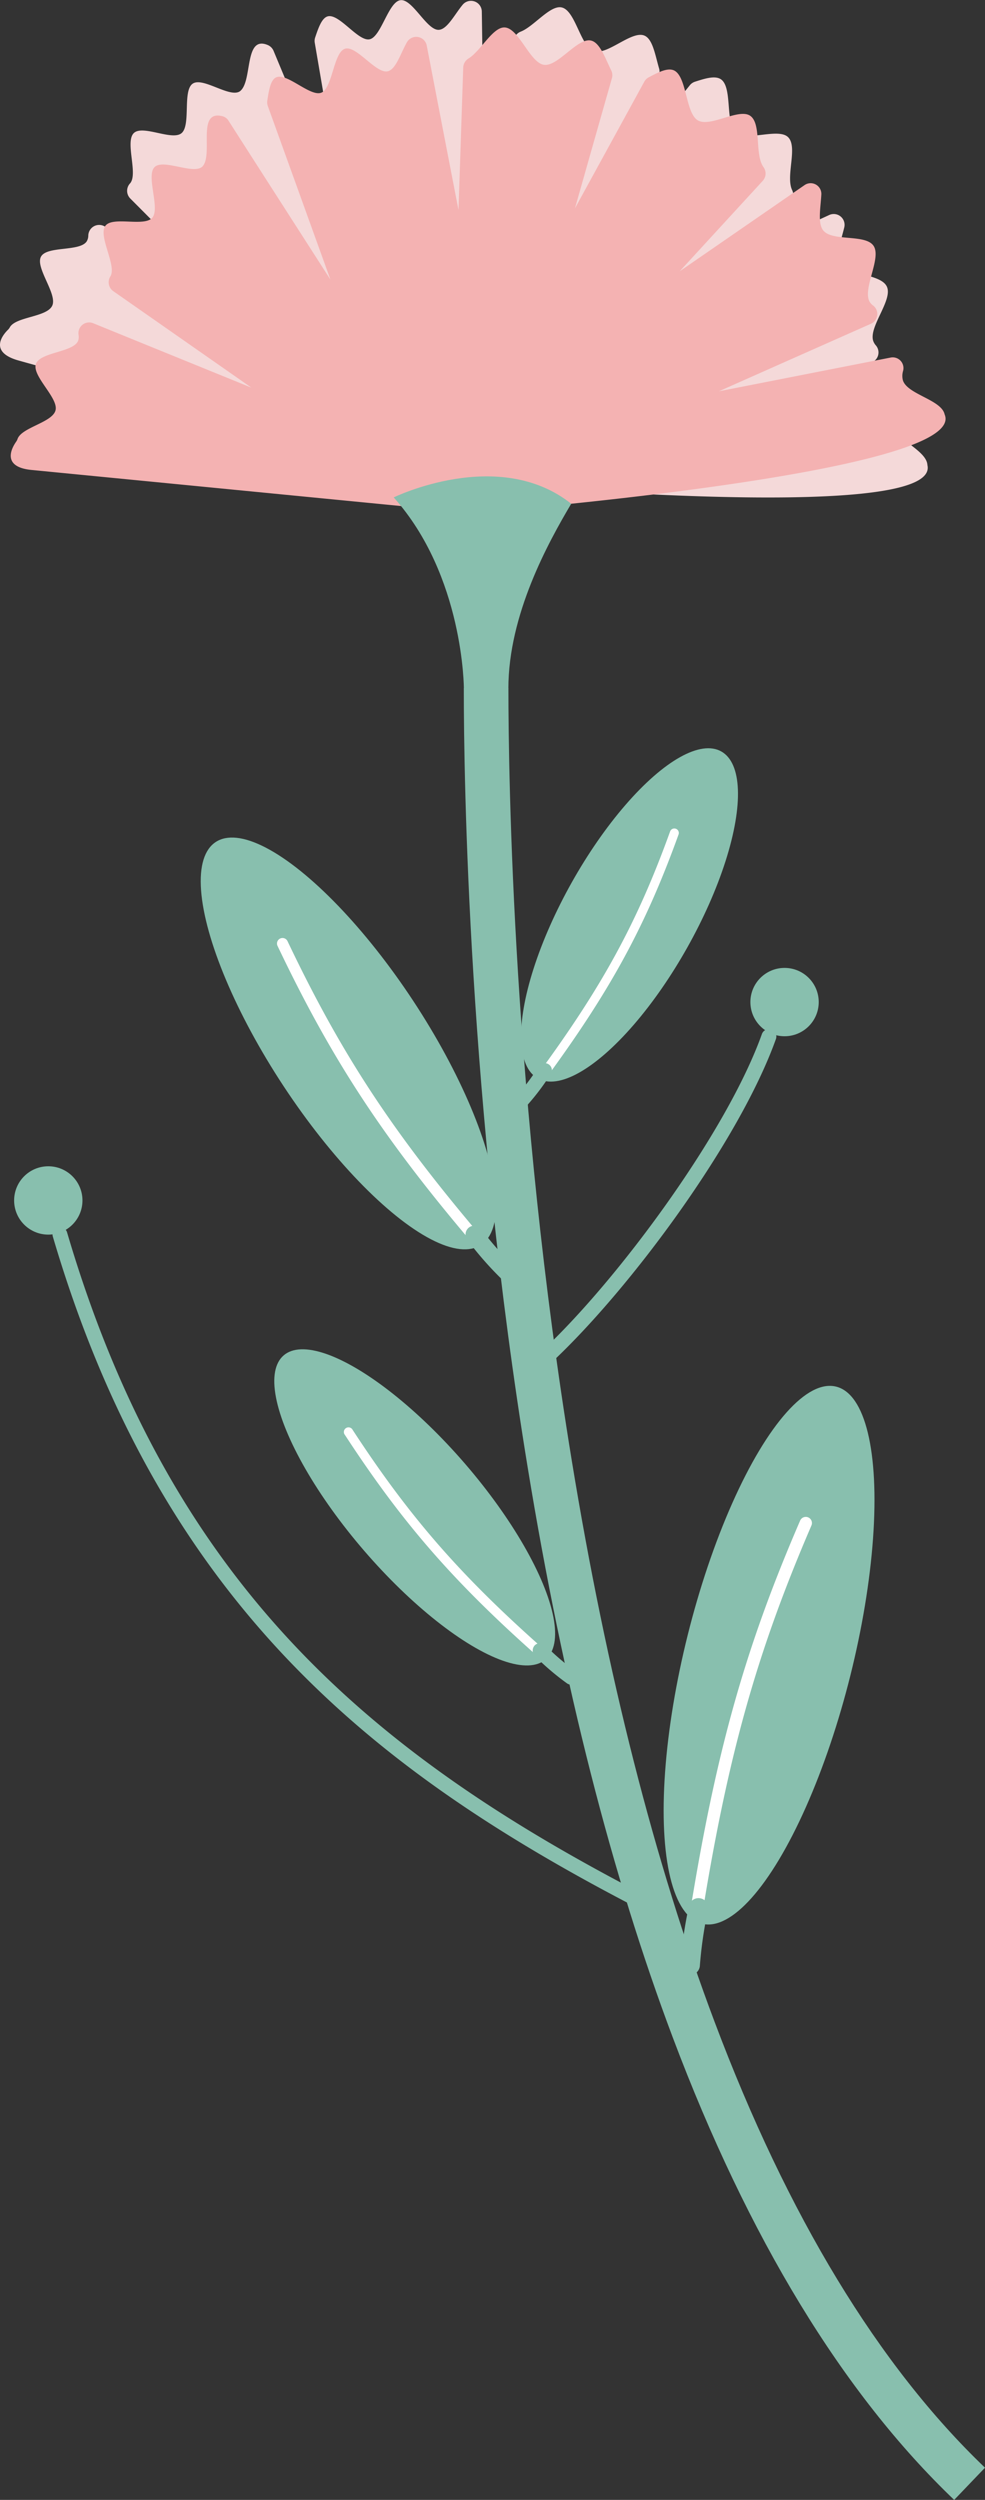 <svg xmlns="http://www.w3.org/2000/svg" viewBox="0 0 256.57 651.15"><rect x="0" y="0" width="256.57" height="651.15" fill="#333333" stroke="none"/><g id="图层_2" data-name="图层 2"><g id="图层_1-2" data-name="图层 1"><path d="M232.39,110.52a4.67,4.67,0,0,1,.48-2.45,2.79,2.79,0,0,0-2.57-4l-20.51.38a2.83,2.83,0,0,1-.73-5.57l17.65-4.35A2.81,2.81,0,0,0,228.17,90a3.53,3.53,0,0,1-.72-1.21c-1.19-3.67,5.08-10.56,3.59-14.06s-10.48-2.95-12.28-6.3c-1.1-2,.34-5.84,1.15-9.19A2.82,2.82,0,0,0,216,56l-13.06,6A2.82,2.82,0,0,1,200,57.14L205.52,53a2.86,2.86,0,0,0,.8-3.52c-1.7-3.64,1.51-11.12-1-13.71s-10.84,1.2-13.66-1.23-.81-11.7-3.84-13.86c-1.52-1.07-4.15-.25-6.81.61a2.82,2.82,0,0,0-1.33.92L171.8,32a2.82,2.82,0,0,1-4.74-3c1.44-3,2.95-6.06,4.45-9.16a2.8,2.8,0,0,0,.17-2c-1-3.39-1.62-7.57-3.76-8.54-3.34-1.51-9.75,5.24-13.25,4s-4.75-10.53-8.35-11.36c-3-.7-7.22,4.93-10.66,6.29a2.91,2.91,0,0,0-1.8,2.07l-2.5,11.82a2.82,2.82,0,0,1-5.58-.54c-.09-6-.19-12.45-.28-18.57a2.82,2.82,0,0,0-5-1.76c-2.1,2.54-4,6.4-6.2,6.52-3.14.17-6.86-8.15-10-7.72s-5,9.5-8,10.18-8-6.88-11-5.95c-1.5.47-2.38,3-3.24,5.58A2.81,2.81,0,0,0,82,11.21L85.88,33.9a2.82,2.82,0,0,1-5.38,1.56c-3-7.24-6.32-15.18-9.24-22.21a2.85,2.85,0,0,0-1.54-1.53c-6.27-2.61-3.82,9.73-7.31,12.11-2.74,1.65-9.66-3.91-12.27-2s-.38,10.78-2.85,12.85-10.14-2.28-12.45,0S36,45.29,33.9,47.74l0,0a2.84,2.84,0,0,0,0,3.93L47.17,65a2.83,2.83,0,0,1-3.5,4.39L27.3,59A2.83,2.83,0,0,0,23,61.35a3,3,0,0,1-.4,1.5c-1.76,2.76-10.36,1.14-11.92,4S15,76.58,13.61,79.61,4.1,82.45,2.55,85.27a2.51,2.51,0,0,1-.46.61c-1.24,1.22-5.18,5.77,2.67,8l110.92,31a4.21,4.21,0,0,0,.49.09c6.29.6,129.13,12.18,125.4-3.82C241.4,117.23,232.9,114.33,232.39,110.52Z" style="fill:#f4d9d9"/><path d="M235.19,99.08a4.51,4.51,0,0,1,.05-2.49A2.8,2.8,0,0,0,232,93.13l-44.74,8.79s21.34-9.49,39.58-17.58a2.78,2.78,0,0,0,.64-4.72,3.23,3.23,0,0,1-1-1.09c-1.81-3.4,3.16-11.28,1.08-14.47S216.77,63,214.42,60c-1.46-1.84-.68-5.86-.48-9.31a2.79,2.79,0,0,0-4.38-2.47L177.05,70.66l21.64-23.57a2.83,2.83,0,0,0,.17-3.58c-2.33-3.26-.46-11.22-3.42-13.33S185,33.26,181.77,31.35s-2.83-11.38-6.19-13c-1.69-.79-4.14.49-6.61,1.8a2.73,2.73,0,0,0-1.14,1.12l-18.07,33s4.8-16.92,9.64-33.93a2.8,2.8,0,0,0-.19-2c-1.57-3.17-2.92-7.18-5.2-7.76-3.55-.91-8.68,6.86-12.34,6.3s-6.51-9.54-10.2-9.73c-3.12-.16-6.25,6.14-9.41,8.07a2.89,2.89,0,0,0-1.4,2.33l-1.23,37.16s-4.5-23.25-8.29-42.93A2.79,2.79,0,0,0,106,11c-1.64,2.87-2.86,7.07-5,7.57-3.06.71-8.17-6.83-11.15-5.87s-3.23,10.23-6.13,11.43-9.08-5.38-11.87-3.94c-1.4.73-1.82,3.38-2.23,6.07a2.85,2.85,0,0,0,.14,1.36L86.07,72.83S70.8,49.06,59.53,31.45a2.66,2.66,0,0,0-1.63-1.19c-6.84-1.68-2.18,10.19-5.23,13.17-2.4,2.1-10.19-2.17-12.43.12s1.51,10.68-.56,13.15-10.38-.48-12.26,2.16,3,10.3,1.36,13.09v0a2.84,2.84,0,0,0,.7,3.87l36,25.15s-22.5-9.15-41.21-16.78a2.79,2.79,0,0,0-3.81,3,3.11,3.11,0,0,1-.12,1.6c-1.25,3-10,2.92-11,6.06s5.91,8.79,5.13,12-8.88,4.46-9.91,7.51a2.64,2.64,0,0,1-.34.67c-1,1.42-4.1,6.59,4,7.38L123,133.62s129.69-10.2,123.05-25.69C245.23,104.12,236.36,102.74,235.19,99.08Z" style="fill:#f4b2b2"/><path d="M102.55,129.56s27.31-13.36,46.24,1.65c-6,10.13-16.37,28.87-16.37,48.15H120.83S120.83,150,102.55,129.56Z" style="fill:#88bfae"/><path d="M248.54,651.15c-29-27.74-53.65-68.26-73.29-120.43-15.85-42.09-28.56-92-37.79-148.44C122,287.84,120.81,203,120.81,179.27h11.62c0,23.53,1.19,107.55,16.5,201.14,9.1,55.64,21.62,104.84,37.2,146.21,19,50.53,42.72,89.61,70.44,116.14Z" style="fill:#88bfae"/><ellipse cx="90.75" cy="271.78" rx="20.21" ry="62.82" transform="translate(-134.54 94.73) rotate(-33.37)" style="fill:#88bfae"/><path d="M125.3,325.68a1.43,1.43,0,0,1-1.09-.5C100.14,297,86.55,276.32,72.26,246.31a1.44,1.44,0,0,1,2.6-1.23c14.16,29.76,27.64,50.23,51.53,78.23a1.43,1.43,0,0,1-1.09,2.37Z" style="fill:#fff"/><path d="M132.05,333.59a2.3,2.3,0,0,1-1.63-.68A87.39,87.39,0,0,1,122,323.3l-.22-.3a2.3,2.3,0,0,1,.31-3.22,2.27,2.27,0,0,1,3.2.29,6,6,0,0,1,.39.5,80.45,80.45,0,0,0,8.05,9.12,2.29,2.29,0,0,1-1.63,3.9Z" style="fill:#88bfae"/><ellipse cx="108.01" cy="392.65" rx="17.35" ry="52.27" transform="translate(-230.19 165.79) rotate(-40.77)" style="fill:#88bfae"/><path d="M142.45,433.16a1.19,1.19,0,0,1-.8-.31c-23-20.22-36.52-35.68-51.79-59.07a1.21,1.21,0,1,1,2-1.33C107,395.64,120.47,411,143.26,431a1.22,1.22,0,0,1-.81,2.13Z" style="fill:#fff"/><path d="M148.79,438.81a1.91,1.91,0,0,1-1.16-.39,67,67,0,0,1-8.06-6.85l-.22-.22a2,2,0,0,1-.11-2.73,1.93,1.93,0,0,1,2.71-.14l.38.37a60.84,60.84,0,0,0,7.62,6.48,1.93,1.93,0,0,1,.38,2.71A1.91,1.91,0,0,1,148.79,438.81Z" style="fill:#88bfae"/><ellipse cx="163.98" cy="238.31" rx="48.83" ry="17.27" transform="translate(-124.09 264.69) rotate(-60.7)" style="fill:#88bfae"/><path d="M140.57,282.31a1.12,1.12,0,0,1-.69-.23,1.17,1.17,0,0,1-.25-1.63c17.16-23.29,26.29-40,34.9-63.83a1.17,1.17,0,1,1,2.2.79c-8.69,24.07-17.91,40.93-35.22,64.42A1.17,1.17,0,0,1,140.57,282.31Z" style="fill:#fff"/><path d="M135.62,288.93a1.86,1.86,0,0,1-1.41-3.08,59.15,59.15,0,0,0,5.8-7.58c.13-.21.22-.35.28-.43a1.86,1.86,0,1,1,3,2.17c0,.05-.08.13-.15.24a63.26,63.26,0,0,1-6.14,8A1.85,1.85,0,0,1,135.62,288.93Z" style="fill:#88bfae"/><ellipse cx="200.32" cy="431.09" rx="72.1" ry="21.83" transform="translate(-266.47 520.96) rotate(-75.97)" style="fill:#88bfae"/><path d="M181,501.89a1.07,1.07,0,0,1-.25,0,1.59,1.59,0,0,1-1.33-1.82c6.87-43.13,14.45-70.35,29-104a1.6,1.6,0,0,1,2.94,1.27C197,430.69,189.43,457.7,182.61,500.54A1.62,1.62,0,0,1,181,501.89Z" style="fill:#fff"/><path d="M179.78,514.41h-.24a2.55,2.55,0,0,1-2.3-2.77,110.75,110.75,0,0,1,2.16-14.94c0-.2.08-.34.09-.43a2.55,2.55,0,0,1,5,.85c0,.14-.07.37-.15.7a108.32,108.32,0,0,0-2.05,14.29A2.56,2.56,0,0,1,179.78,514.41Z" style="fill:#88bfae"/><path d="M169.73,498.62a2,2,0,0,1-.88-.21c-41.32-21.11-70.12-41.36-93.4-65.64C47.19,403.27,27,367.07,13.76,322.08A1.93,1.93,0,0,1,17.47,321C45,414.51,98.61,458.18,170.61,495a1.94,1.94,0,0,1-.88,3.66Z" style="fill:#88bfae"/><circle cx="12.58" cy="312.68" r="8.9" style="fill:#88bfae"/><circle cx="204.36" cy="261.01" r="8.9" style="fill:#88bfae"/><path d="M142.46,355.3a2,2,0,0,1-1.42-.61,1.94,1.94,0,0,1,.09-2.74c19.79-18.5,48.21-57,57.36-82.7a1.94,1.94,0,0,1,3.65,1.3c-9.48,26.6-37.83,65-58.36,84.23A1.94,1.94,0,0,1,142.46,355.3Z" style="fill:#88bfae"/></g></g></svg>